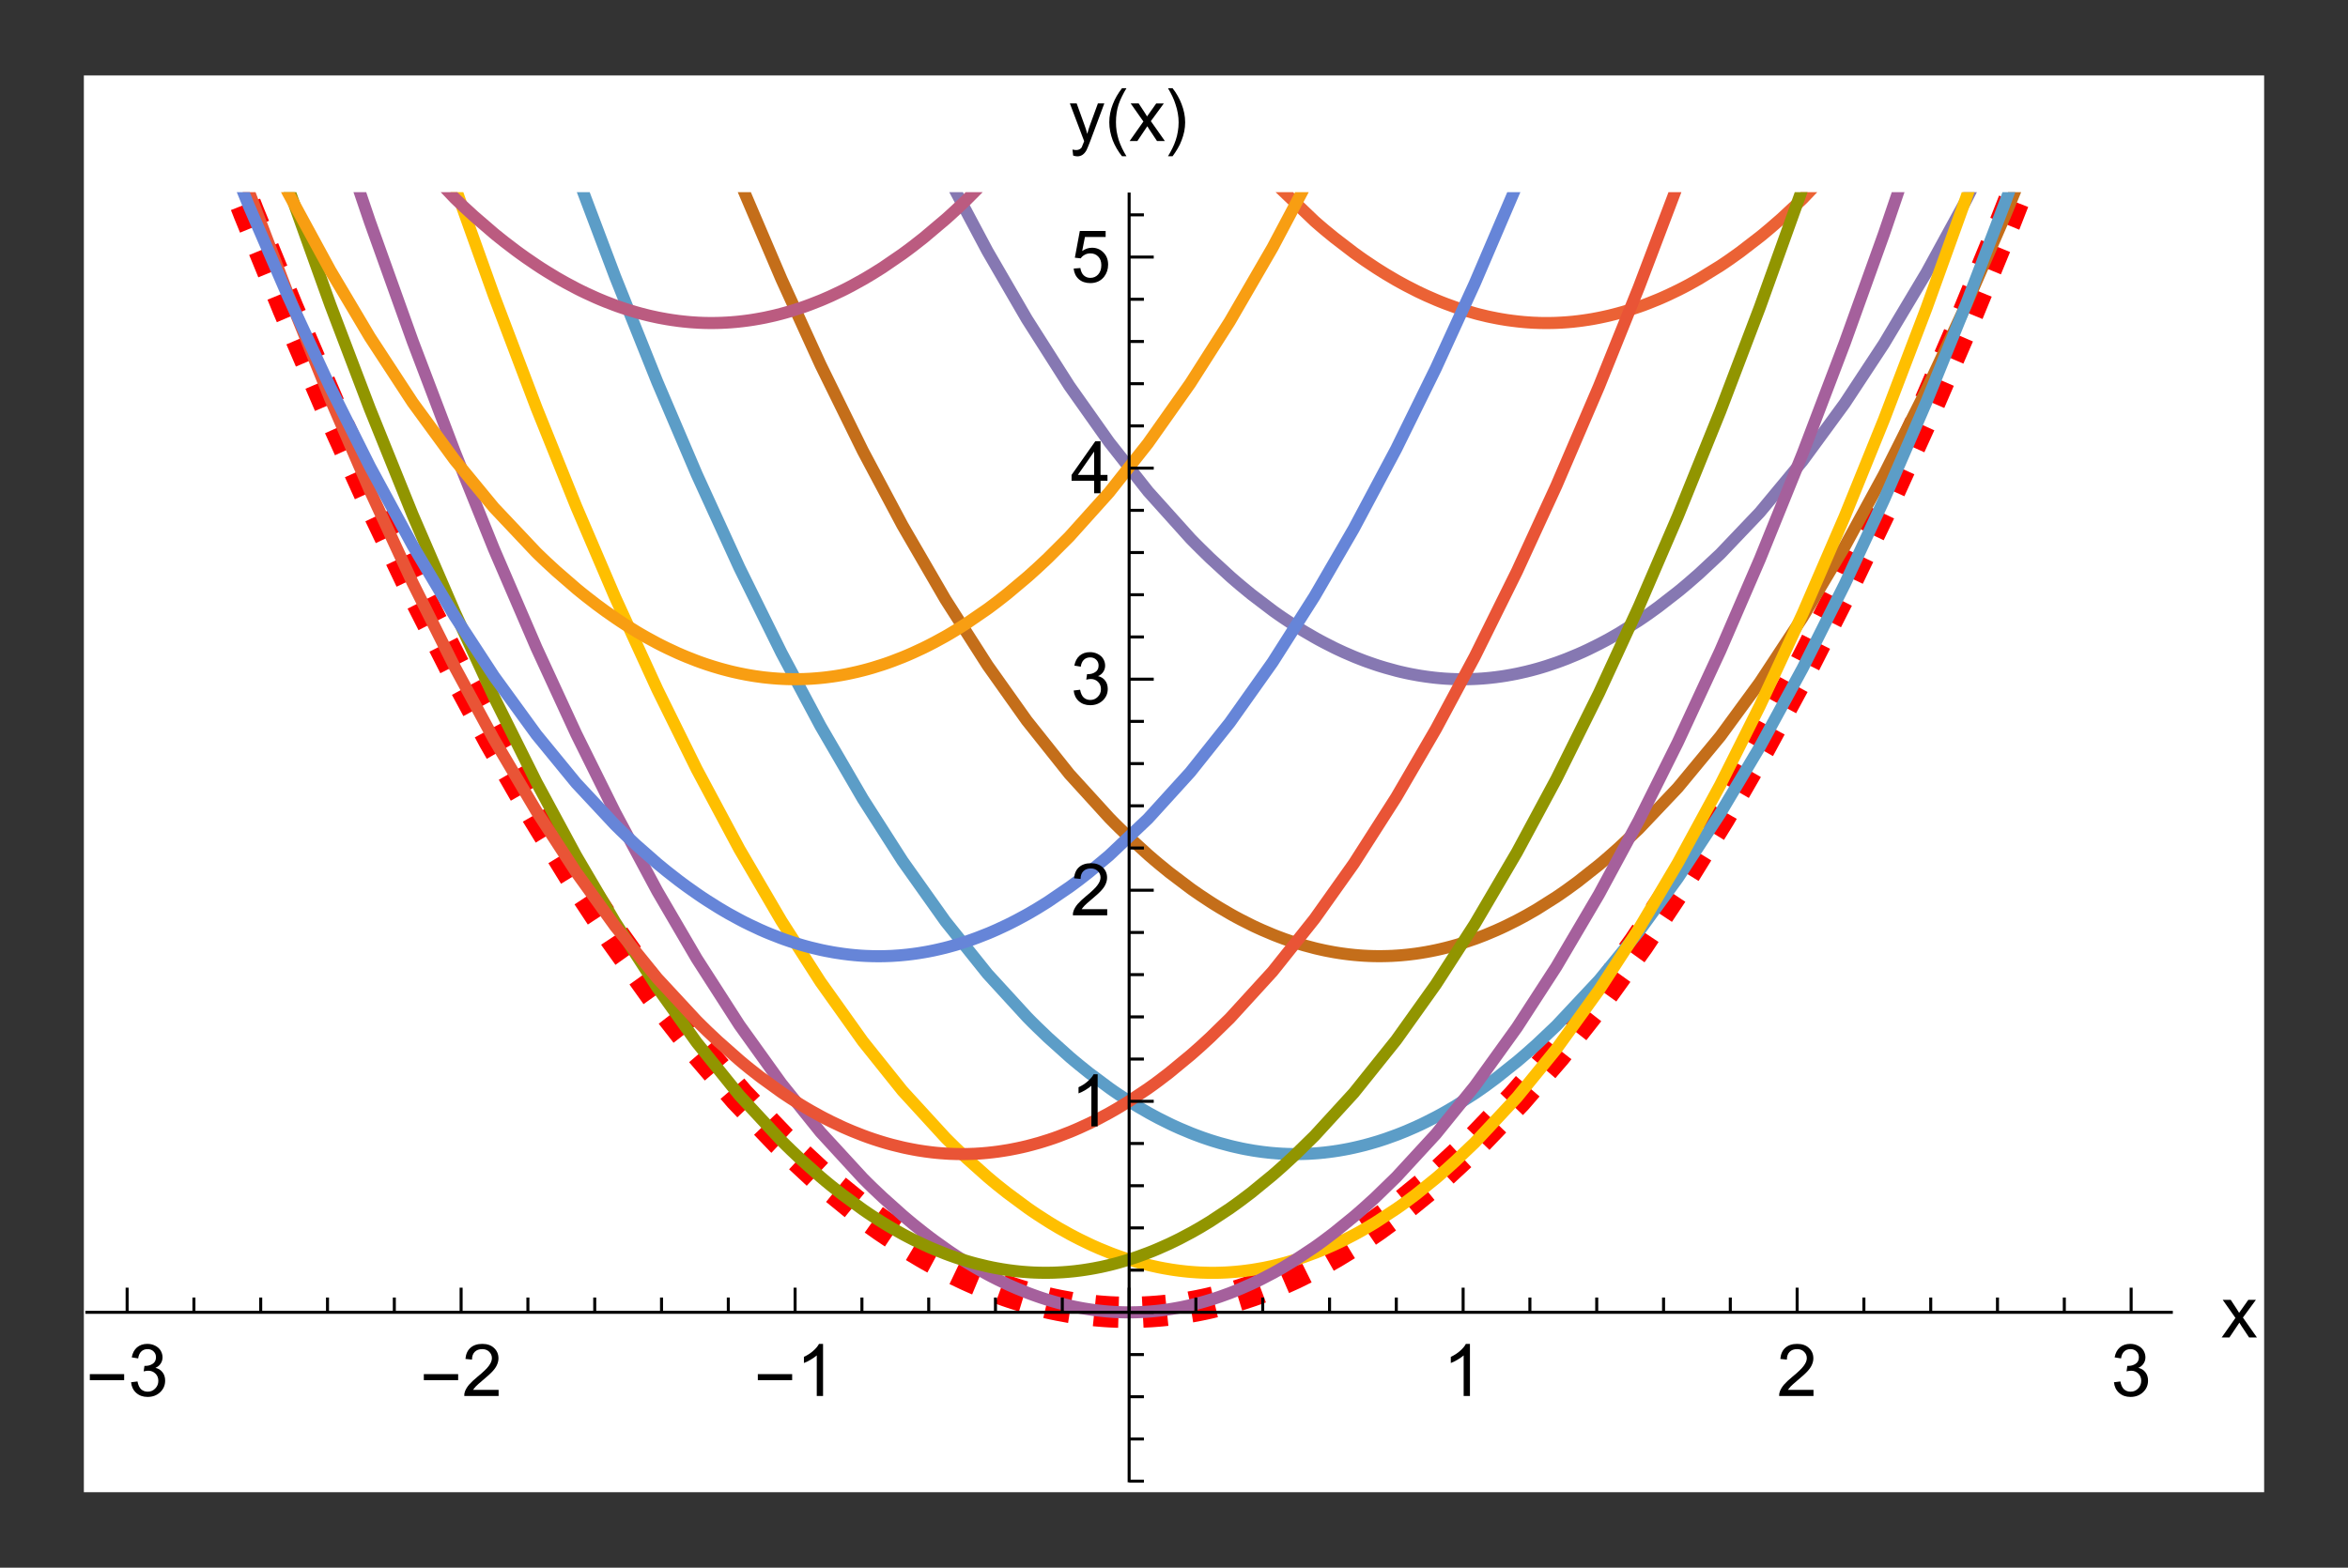 <?xml version="1.0" encoding="UTF-8"?>
<svg width="280" height="187" viewBox="0 0 280 187" xmlns="http://www.w3.org/2000/svg" xmlns:xlink="http://www.w3.org/1999/xlink">
 <rect x="0" y="0" width="280" height="187" fill="#333333" stroke="none"/>
 <defs>
  <g id="glyph-0-0">
   <path d="m4.578-1.891h-4.094v-0.719h4.094z"/>
  </g>
  <g id="glyph-0-1">
   <path d="m2.562 1.812h-0.531c-0.23-0.281-0.438-0.586-0.625-0.906-0.188-0.324-0.352-0.656-0.484-1-0.125-0.344-0.227-0.691-0.297-1.047-0.074-0.363-0.109-0.727-0.109-1.094 0-0.375 0.035-0.738 0.109-1.094 0.07-0.363 0.176-0.719 0.312-1.062 0.133-0.344 0.289-0.672 0.469-0.984 0.188-0.32 0.395-0.629 0.625-0.922h0.531c-0.199 0.324-0.375 0.648-0.531 0.969-0.156 0.312-0.293 0.637-0.406 0.969-0.105 0.324-0.184 0.664-0.234 1.016-0.055 0.344-0.078 0.711-0.078 1.094 0 0.367 0.023 0.727 0.078 1.078 0.062 0.355 0.145 0.703 0.25 1.047 0.113 0.344 0.25 0.676 0.406 1 0.156 0.32 0.328 0.633 0.516 0.938z"/>
  </g>
  <g id="glyph-0-2">
   <path d="m2.359-2.234c0 0.367-0.039 0.73-0.109 1.094-0.074 0.355-0.18 0.703-0.312 1.047-0.125 0.344-0.281 0.672-0.469 0.984-0.188 0.32-0.391 0.629-0.609 0.922h-0.547c0.195-0.324 0.375-0.648 0.531-0.969 0.156-0.312 0.285-0.633 0.391-0.953 0.113-0.332 0.195-0.672 0.25-1.016 0.062-0.352 0.094-0.723 0.094-1.109 0-0.352-0.031-0.707-0.094-1.062-0.062-0.363-0.152-0.711-0.266-1.047-0.105-0.344-0.234-0.676-0.391-1-0.156-0.332-0.328-0.648-0.516-0.953h0.547c0.227 0.281 0.43 0.586 0.609 0.906 0.188 0.324 0.344 0.656 0.469 1 0.133 0.344 0.238 0.699 0.312 1.062 0.07 0.355 0.109 0.719 0.109 1.094z"/>
  </g>
  <g id="glyph-1-0">
   <path d="m0.359-1.641 0.766-0.094c0.082 0.43 0.227 0.742 0.438 0.938 0.219 0.188 0.477 0.281 0.781 0.281 0.352 0 0.648-0.125 0.891-0.375 0.25-0.25 0.375-0.555 0.375-0.922 0-0.352-0.117-0.641-0.344-0.859-0.23-0.227-0.516-0.344-0.859-0.344-0.148 0-0.328 0.027-0.547 0.078l0.094-0.656h0.125c0.32 0 0.609-0.082 0.859-0.25 0.258-0.164 0.391-0.426 0.391-0.781 0-0.281-0.094-0.508-0.281-0.688-0.188-0.188-0.43-0.281-0.719-0.281-0.305 0-0.555 0.094-0.75 0.281-0.199 0.188-0.324 0.465-0.375 0.828l-0.766-0.125c0.094-0.508 0.301-0.906 0.625-1.188 0.332-0.281 0.742-0.422 1.234-0.422 0.344 0 0.656 0.074 0.938 0.219 0.289 0.148 0.508 0.344 0.656 0.594 0.145 0.25 0.219 0.516 0.219 0.797 0 0.273-0.074 0.516-0.219 0.734-0.137 0.219-0.344 0.391-0.625 0.516 0.363 0.086 0.645 0.262 0.844 0.531 0.207 0.262 0.312 0.594 0.312 1 0 0.543-0.199 1-0.594 1.375-0.398 0.375-0.898 0.562-1.5 0.562-0.543 0-0.996-0.16-1.359-0.484-0.355-0.32-0.559-0.742-0.609-1.266z"/>
  </g>
  <g id="glyph-1-1">
   <path d="m4.359-0.734v0.734h-4.094c-0.012-0.188 0.016-0.363 0.078-0.531 0.102-0.281 0.27-0.555 0.5-0.828 0.238-0.27 0.57-0.582 1-0.938 0.676-0.551 1.129-0.988 1.359-1.312 0.238-0.32 0.359-0.625 0.359-0.906 0-0.301-0.109-0.555-0.328-0.766-0.211-0.207-0.484-0.312-0.828-0.312-0.375 0-0.672 0.109-0.891 0.328s-0.328 0.527-0.328 0.922l-0.781-0.078c0.051-0.582 0.25-1.023 0.594-1.328 0.352-0.312 0.828-0.469 1.422-0.469s1.062 0.168 1.406 0.5c0.344 0.324 0.516 0.73 0.516 1.219 0 0.25-0.055 0.496-0.156 0.734-0.094 0.242-0.262 0.496-0.5 0.766-0.23 0.262-0.621 0.621-1.172 1.078-0.461 0.387-0.75 0.648-0.875 0.781-0.125 0.137-0.234 0.273-0.328 0.406z"/>
  </g>
  <g id="glyph-1-2">
   <path d="m3.219 0h-0.75v-4.844c-0.188 0.168-0.434 0.34-0.734 0.516-0.293 0.18-0.559 0.309-0.797 0.391v-0.734c0.426-0.195 0.797-0.438 1.109-0.719 0.32-0.281 0.551-0.555 0.688-0.828h0.484z"/>
  </g>
  <g id="glyph-1-3">
   <path d="m0.062 0 1.641-2.328-1.516-2.156h0.953l0.688 1.047c0.125 0.199 0.227 0.367 0.312 0.5 0.125-0.188 0.238-0.348 0.344-0.484l0.75-1.062h0.906l-1.547 2.109 1.672 2.375h-0.938l-0.922-1.391-0.234-0.375-1.188 1.766z"/>
  </g>
  <g id="glyph-1-4">
   <path d="m2.797 0v-1.484h-2.688v-0.703l2.828-4.016h0.625v4.016h0.828v0.703h-0.828v1.484zm0-2.188v-2.781l-1.938 2.781z"/>
  </g>
  <g id="glyph-1-5">
   <path d="m0.359-1.625 0.797-0.062c0.062 0.387 0.195 0.68 0.406 0.875 0.219 0.199 0.477 0.297 0.781 0.297 0.375 0 0.688-0.133 0.938-0.406 0.25-0.281 0.375-0.648 0.375-1.109 0-0.438-0.125-0.781-0.375-1.031-0.242-0.25-0.555-0.375-0.938-0.375-0.25 0-0.477 0.059-0.672 0.172-0.199 0.105-0.355 0.246-0.469 0.422l-0.703-0.078 0.594-3.188h3.078v0.719h-2.469l-0.328 1.672c0.363-0.258 0.754-0.391 1.172-0.391 0.539 0 0.992 0.188 1.359 0.562 0.375 0.375 0.562 0.859 0.562 1.453 0 0.555-0.164 1.039-0.484 1.453-0.406 0.5-0.953 0.75-1.641 0.75-0.562 0-1.023-0.156-1.375-0.469-0.355-0.32-0.559-0.742-0.609-1.266z"/>
  </g>
  <g id="glyph-1-6">
   <path d="m0.531 1.734-0.078-0.719c0.164 0.039 0.312 0.062 0.438 0.062 0.164 0 0.301-0.031 0.406-0.094 0.102-0.055 0.188-0.125 0.25-0.219 0.039-0.086 0.117-0.277 0.234-0.578 0.008-0.043 0.031-0.102 0.062-0.172l-1.703-4.5h0.812l0.938 2.594c0.125 0.336 0.234 0.684 0.328 1.047 0.082-0.352 0.188-0.695 0.312-1.031l0.953-2.609h0.766l-1.703 4.562c-0.188 0.488-0.328 0.828-0.422 1.016-0.137 0.25-0.293 0.43-0.469 0.547-0.18 0.125-0.387 0.188-0.625 0.188-0.148 0-0.312-0.031-0.5-0.094z"/>
  </g>
  <clipPath id="clip-0">
   <path d="m0 0h260v169h-260z"/>
  </clipPath>
  <clipPath id="clip-1">
   <path d="m3 13.922h243v136.08h-243z"/>
  </clipPath>
  <clipPath id="clip-2">
   <path d="m67 13.922h179v17.078h-179z"/>
  </clipPath>
  <clipPath id="clip-3">
   <path d="m48 13.922h198v59.078h-198z"/>
  </clipPath>
  <clipPath id="clip-4">
   <path d="m28 13.922h218v92.078h-218z"/>
  </clipPath>
  <clipPath id="clip-5">
   <path d="m14 13.922h232v116.08h-232z"/>
  </clipPath>
  <clipPath id="clip-6">
   <path d="m4 13.922h242v130.08h-242z"/>
  </clipPath>
  <clipPath id="clip-7">
   <path d="m4 13.922h242v135.08h-242z"/>
  </clipPath>
  <clipPath id="clip-8">
   <path d="m4 13.922h242v130.08h-242z"/>
  </clipPath>
  <clipPath id="clip-9">
   <path d="m4 13.922h232v116.08h-232z"/>
  </clipPath>
  <clipPath id="clip-10">
   <path d="m4 13.922h217v92.078h-217z"/>
  </clipPath>
  <clipPath id="clip-11">
   <path d="m4 13.922h197v59.078h-197z"/>
  </clipPath>
  <clipPath id="clip-12">
   <path d="m4 13.922h178v17.078h-178z"/>
  </clipPath>
  <clipPath id="clip-13">
   <path d="m254 146h5.199v5h-5.199z"/>
  </clipPath>
  <clipPath id="clip-14">
   <rect width="260" height="169"/>
  </clipPath>
  <g id="source-5" clip-path="url(#clip-14)">
   <g clip-path="url(#clip-0)">
    <rect x="-71.6" y="-50.14" width="403.2" height="269.28" fill="#fff"/>
   </g>
   <g clip-path="url(#clip-1)">
    <path d="m5.16-22.391 0.07 0.207 0.074 0.207 0.148 0.418 0.293 0.832 0.586 1.652 1.172 3.289 2.344 6.473 5.086 13.59 4.75 12.133 4.656 11.375 5.047 11.754 4.715 10.422 5.106 10.699 5.016 9.898 4.676 8.691 5.074 8.84 4.734 7.699 4.641 7.031 5.035 7.047 4.699 6.027 5.094 5.945 5.004 5.234 4.66 4.344 5.059 4.129 0.148 0.109 0.148 0.113 0.293 0.219 0.59 0.434 1.184 0.84 2.359 1.586 0.078 0.051 0.082 0.055 0.16 0.102 0.32 0.199 0.637 0.398 1.281 0.766 0.078 0.047 0.082 0.043 0.16 0.094 0.316 0.184 0.641 0.355 1.281 0.688 0.078 0.043 0.078 0.039 0.156 0.082 0.312 0.16 0.629 0.312 1.254 0.598 0.082 0.035 0.078 0.039 0.469 0.211 0.629 0.277 1.254 0.523 0.074 0.027 0.074 0.031 0.145 0.059 0.293 0.113 0.586 0.223 1.172 0.422 0.074 0.027 0.074 0.023 0.145 0.051 0.293 0.098 0.586 0.191 1.172 0.355 0.078 0.023 0.082 0.023 0.156 0.043 0.316 0.09 0.637 0.172 0.078 0.02 0.082 0.02 0.156 0.043 0.32 0.078 0.633 0.148 0.078 0.02 0.082 0.02 0.156 0.035 0.32 0.07 0.633 0.129 1.27 0.234 0.074 0.016 0.52 0.082 0.594 0.086 0.148 0.023 0.445 0.059 0.594 0.07 0.074 0.008 0.07 0.008 0.594 0.062 0.148 0.012 0.297 0.027 0.074 0.008 0.074 0.004 0.445 0.035 0.074 0.004 0.074 0.008 0.148 0.008 0.297 0.02 0.07 0.004 0.074 0.004 0.145 0.008 0.074 0.004h0.07l0.145 0.008 0.148 0.008 0.145 0.004 0.07 0.004h0.074l0.145 0.004 0.074 0.004h0.07l0.074 0.004h0.074l0.07 0.004h0.145l0.074 0.004h0.219l0.07 0.004h0.656l0.07-0.004h0.293l0.07-0.004h0.074l0.074-0.004h0.07l0.145-0.004h0.074l0.074-0.004 0.145-0.004 0.07-0.004h0.074l0.145-0.008 0.074-0.004h0.07l0.148-0.008 0.289-0.016 0.156-0.008 0.16-0.008 0.316-0.023 0.078-0.004 0.078-0.008 0.156-0.012 0.316-0.023 0.156-0.016 0.16-0.012 0.312-0.031 0.633-0.066 0.078-0.008 0.078-0.012 0.156-0.02 0.316-0.039 0.633-0.086 0.312-0.047 0.316-0.047 0.629-0.105 0.074-0.012 0.074-0.016 0.148-0.027 0.293-0.051 0.59-0.117 0.074-0.016 0.07-0.016 0.148-0.027 0.293-0.062 0.59-0.133 0.074-0.016 0.074-0.02 0.145-0.035 0.297-0.07 0.586-0.148 1.18-0.32 0.078-0.02 0.078-0.023 0.16-0.047 0.32-0.098 0.637-0.195 1.277-0.422 0.078-0.027 0.082-0.031 0.156-0.055 0.32-0.113 0.637-0.238 1.277-0.5 0.156-0.062 0.156-0.066 0.312-0.129 0.625-0.27 1.254-0.566 2.504-1.246 0.074-0.039 0.07-0.039 0.148-0.078 0.293-0.156 0.582-0.32 1.168-0.664 2.336-1.426 0.078-0.051 0.082-0.051 0.156-0.102 0.316-0.203 0.633-0.418 1.27-0.867 2.531-1.844 4.731-3.856 4.637-4.297 5.031-5.238 4.695-5.434 5.086-6.481 4.754-6.609 4.656-7 5.055-8.18 4.715-8.18 5.109-9.465 5.019-9.895 4.68-9.77 5.074-11.184 4.738-10.996 4.644-11.297 5.039-12.84 4.703-12.523 0.164-0.445 0.164-0.449 0.328-0.895 0.656-1.801 1.312-3.629 0.082-0.23 0.082-0.227 0.164-0.457 0.328-0.918 0.656-1.84 0.164-0.461 0.164-0.465 0.328-0.926 0.082-0.23 0.082-0.234 0.164-0.465 0.082-0.23 0.164-0.469 0.082-0.23" fill="none" stroke="#f00" stroke-dasharray="2.88 2.88" stroke-miterlimit="3.25" stroke-width="3.734"/>
   </g>
   <g clip-path="url(#clip-2)">
    <path d="m68.383-148.95 4.699 15.469 5.094 15.973 5.004 14.883 4.66 13.16 5.059 13.496 4.723 11.863 5.117 12.059 5.019 11.031 4.688 9.566 5.078 9.586 4.746 8.211 4.648 7.356 5.043 7.203 4.711 5.992 5.102 5.703 5.008 4.797 0.074 0.062 0.07 0.062 0.148 0.129 0.293 0.254 0.582 0.496 1.168 0.957 2.336 1.793 0.078 0.055 0.082 0.059 0.156 0.113 0.316 0.227 0.633 0.445 1.27 0.848 0.156 0.102 0.16 0.102 0.316 0.199 0.633 0.395 1.266 0.746 0.074 0.039 0.074 0.043 0.445 0.246 0.59 0.32 1.184 0.605 0.07 0.035 0.074 0.039 0.445 0.211 0.59 0.277 1.184 0.516 0.074 0.031 0.07 0.027 0.145 0.062 0.289 0.117 0.582 0.227 1.156 0.422 0.148 0.047 0.145 0.051 0.289 0.094 0.578 0.184 1.16 0.336 0.078 0.023 0.078 0.02 0.156 0.043 0.316 0.078 0.629 0.152 0.156 0.039 0.156 0.035 0.316 0.066 0.629 0.125 0.156 0.031 0.156 0.027 0.316 0.059 0.156 0.023 0.156 0.027 0.316 0.051 0.156 0.023 0.156 0.02 0.316 0.043 0.629 0.078 0.074 0.008 0.07 0.008 0.148 0.016 0.293 0.027 0.148 0.016 0.145 0.012 0.293 0.023 0.074 0.004 0.074 0.008 0.145 0.008 0.074 0.004 0.074 0.008 0.145 0.008 0.297 0.016h0.07l0.223 0.012h0.07l0.148 0.008h0.074l0.074 0.004h0.07l0.074 0.004h0.148l0.07 0.004h0.809l0.074-0.004h0.145l0.074-0.004h0.148l0.07-0.004h0.074l0.074-0.004 0.148-0.004 0.156-0.008 0.16-0.008 0.078-0.004 0.082-0.004 0.156-0.008 0.082-0.004 0.078-0.008 0.16-0.008 0.316-0.023 0.082-0.008 0.078-0.004 0.16-0.016 0.316-0.027 0.078-0.008 0.082-0.008 0.156-0.02 0.32-0.035 0.078-0.008 0.082-0.012 0.156-0.02 0.32-0.043 0.156-0.023 0.48-0.07 0.078-0.012 0.078-0.016 0.16-0.023 0.316-0.055 0.637-0.121 0.594-0.125 0.594-0.133 0.074-0.02 0.074-0.016 0.148-0.039 0.297-0.074 0.668-0.176 0.074-0.023 0.148-0.039 0.297-0.086 0.594-0.18 1.191-0.395 0.07-0.023 0.074-0.027 0.145-0.051 0.293-0.105 0.582-0.223 1.164-0.469 0.07-0.031 0.074-0.031 0.145-0.062 0.293-0.129 0.582-0.262 1.164-0.559 0.078-0.039 0.082-0.039 0.156-0.082 0.316-0.16 0.633-0.332 1.262-0.707 2.527-1.559 0.074-0.051 0.07-0.047 0.148-0.098 0.297-0.199 0.59-0.406 1.176-0.84 2.359-1.816 0.078-0.062 0.082-0.066 0.16-0.129 0.32-0.266 0.637-0.535 1.277-1.109 2.555-2.375 5.019-5.266 4.68-5.629 5.074-6.894 4.738-7.172 4.644-7.723 5.039-9.156 4.703-9.266 0.164-0.336 0.164-0.34 0.328-0.676 0.656-1.363 1.312-2.766 0.082-0.176 0.082-0.172 0.492-1.055 0.656-1.418 0.082-0.18 0.082-0.176 0.164-0.359 0.328-0.715 0.082-0.18 0.082-0.184 0.246-0.539 0.082-0.184 0.164-0.359" fill="none" stroke="#eb6235" stroke-linecap="square" stroke-miterlimit="3.25" stroke-width="1.44"/>
   </g>
   <g clip-path="url(#clip-3)">
    <path d="m48.898-139.97 5.074 18.199 4.734 16.25 4.641 15.238 5.035 15.766 4.699 13.98 5.094 14.363 5.004 13.301 4.66 11.688 5.059 11.898 4.723 10.371 5.117 10.441 5.019 9.441 4.688 8.086 5.078 7.981 4.746 6.711 4.648 5.887 5.043 5.609 0.074 0.078 0.074 0.074 0.148 0.152 0.293 0.297 0.59 0.59 1.176 1.152 2.356 2.164 0.156 0.141 0.16 0.137 0.32 0.277 0.637 0.543 1.277 1.051 2.551 1.941 0.078 0.055 0.078 0.059 0.156 0.109 0.312 0.223 0.625 0.43 1.254 0.828 0.156 0.102 0.156 0.098 0.312 0.199 0.629 0.383 1.25 0.727 0.074 0.039 0.07 0.043 0.148 0.082 0.293 0.16 0.582 0.309 1.168 0.594 0.074 0.035 0.07 0.035 0.148 0.07 0.293 0.137 0.582 0.27 1.168 0.504 0.078 0.031 0.082 0.035 0.156 0.062 0.316 0.125 0.633 0.246 0.082 0.027 0.078 0.031 0.156 0.055 0.32 0.113 0.633 0.219 0.078 0.027 0.078 0.023 0.16 0.055 0.316 0.098 0.633 0.191 1.266 0.348 0.074 0.02 0.074 0.016 0.148 0.039 0.297 0.07 0.59 0.133 0.297 0.062 0.293 0.059 0.594 0.109 0.07 0.012 0.074 0.016 0.148 0.023 0.297 0.051 0.074 0.008 0.223 0.035 0.293 0.043 0.074 0.012 0.074 0.008 0.445 0.059 0.074 0.008 0.07 0.008 0.148 0.02 0.371 0.039 0.07 0.008 0.145 0.012 0.289 0.027 0.074 0.004 0.07 0.008 0.148 0.012 0.289 0.02 0.07 0.004 0.074 0.004 0.145 0.008 0.07 0.004 0.074 0.004 0.145 0.008 0.074 0.004 0.07 0.004 0.074 0.004h0.07l0.074 0.004 0.07 0.004 0.145 0.004h0.074l0.074 0.004h0.07l0.074 0.004h0.215l0.074 0.004h0.652l0.07-0.004h0.219l0.07-0.004h0.074l0.074-0.004h0.07l0.074-0.004h0.07l0.074-0.004 0.07-0.004h0.074l0.145-0.008 0.312-0.016 0.082-0.004 0.078-0.004 0.156-0.012 0.156-0.008 0.156-0.012 0.316-0.027 0.078-0.008 0.078-0.004 0.156-0.016 0.316-0.031 0.156-0.016 0.156-0.02 0.316-0.035 0.156-0.023 0.156-0.02 0.316-0.043 0.312-0.047 0.316-0.051 0.078-0.012 0.078-0.016 0.156-0.027 0.316-0.055 0.629-0.121 0.074-0.016 0.07-0.016 0.148-0.031 0.879-0.199 0.148-0.039 0.145-0.035 0.293-0.074 0.59-0.16 0.07-0.02 0.074-0.02 0.148-0.043 0.293-0.086 0.586-0.18 1.176-0.395 0.156-0.055 0.16-0.059 0.316-0.117 0.637-0.242 1.273-0.527 0.078-0.035 0.082-0.035 0.156-0.07 0.32-0.141 0.637-0.297 1.27-0.629 0.594-0.312 0.594-0.32 1.188-0.68 2.379-1.492 0.07-0.051 0.074-0.047 0.145-0.098 0.293-0.199 0.582-0.402 1.164-0.84 2.328-1.809 0.078-0.066 0.082-0.062 0.156-0.129 0.316-0.262 0.633-0.535 1.262-1.102 2.527-2.359 4.715-4.949 5.109-6.156 5.019-6.852 4.68-7.109 5.074-8.496 4.738-8.672 4.644-9.191 5.039-10.746 4.703-10.754 0.082-0.195 0.082-0.191 0.164-0.391 0.328-0.777 0.656-1.57 1.312-3.184 0.082-0.199 0.082-0.203 0.492-1.207 0.738-1.828 0.082-0.207 0.164-0.406 0.328-0.824 0.082-0.203 0.574-1.449" fill="none" stroke="#8678b2" stroke-linecap="square" stroke-miterlimit="3.25" stroke-width="1.44"/>
   </g>
   <g clip-path="url(#clip-4)">
    <path d="m29.387-143.43 4.715 18.363 5.106 19.109 5.016 17.953 4.676 16.023 5.074 16.594 4.734 14.754 4.641 13.773 5.035 14.172 4.699 12.496 5.094 12.754 5.004 11.723 4.66 10.215 5.059 10.297 4.723 8.879 5.117 8.824 5.019 7.856 4.688 6.606 5.078 6.375 4.746 5.211 0.07 0.074 0.074 0.074 0.145 0.148 0.289 0.293 0.582 0.578 1.164 1.129 2.324 2.121 0.078 0.07 0.078 0.066 0.16 0.137 0.316 0.273 0.629 0.531 1.262 1.031 2.519 1.906 0.074 0.051 0.074 0.055 0.148 0.105 0.293 0.203 0.59 0.406 1.176 0.777 0.148 0.094 0.145 0.094 0.297 0.184 0.586 0.359 1.18 0.691 0.078 0.043 0.078 0.047 0.16 0.09 0.32 0.176 0.637 0.34 1.277 0.645 0.078 0.039 0.082 0.039 0.156 0.078 0.32 0.148 0.637 0.289 1.277 0.543 0.312 0.125 0.312 0.121 0.625 0.234 0.078 0.031 0.078 0.027 0.16 0.055 0.312 0.109 0.625 0.211 0.078 0.023 0.078 0.027 0.156 0.051 0.312 0.094 0.629 0.188 1.25 0.332 0.074 0.016 0.07 0.02 0.148 0.035 0.293 0.066 0.582 0.129 0.074 0.016 0.07 0.012 0.148 0.031 0.293 0.055 0.582 0.109 0.074 0.012 0.07 0.012 0.148 0.023 0.293 0.047 0.07 0.012 0.074 0.008 0.145 0.023 0.293 0.039 0.074 0.012 0.074 0.008 0.145 0.02 0.293 0.035 0.07 0.008 0.074 0.008 0.145 0.016 0.293 0.031 0.078 0.008 0.082 0.008 0.156 0.012 0.078 0.008 0.082 0.008 0.156 0.012 0.082 0.008 0.078 0.004 0.156 0.012 0.316 0.02 0.082 0.004 0.234 0.012 0.082 0.004 0.078 0.004 0.16 0.008h0.078l0.156 0.008h0.082l0.078 0.004h0.078l0.078 0.004h0.16l0.078 0.004h0.715l0.078-0.004h0.156l0.082-0.004h0.078l0.078-0.004h0.078l0.082-0.004h0.078l0.078-0.004 0.082-0.004 0.156-0.008h0.078l0.082-0.004 0.156-0.008 0.078-0.008 0.082-0.004 0.156-0.008 0.074-0.004 0.074-0.008 0.148-0.008 0.297-0.023 0.07-0.008 0.074-0.004 0.148-0.016 0.297-0.027 0.297-0.031 0.293-0.035 0.594-0.074 0.07-0.012 0.074-0.012 0.148-0.02 0.297-0.047 0.59-0.098 0.074-0.012 0.074-0.016 0.445-0.082 0.59-0.121 0.074-0.016 0.07-0.016 0.145-0.031 0.289-0.066 0.582-0.141 0.07-0.016 0.074-0.02 0.145-0.039 0.289-0.074 0.578-0.164 0.148-0.039 0.145-0.043 0.867-0.27 1.16-0.398 0.156-0.055 0.156-0.059 0.316-0.121 0.629-0.242 1.258-0.531 0.312-0.141 0.316-0.141 0.629-0.297 1.258-0.629 0.074-0.039 0.07-0.039 0.148-0.078 0.293-0.156 0.586-0.32 1.176-0.676 2.348-1.484 0.156-0.109 0.16-0.105 0.316-0.219 0.637-0.445 1.273-0.93 2.543-2.008 0.594-0.5 0.594-0.512 1.188-1.055 2.379-2.242 4.656-4.918 5.055-6.113 4.715-6.438 5.109-7.769 5.019-8.438 4.68-8.59 5.074-10.102 4.738-10.168 4.644-10.66 5.039-12.336 4.703-12.242 0.082-0.219 0.082-0.223 0.164-0.438 0.328-0.887 0.656-1.777 1.312-3.594 0.164-0.453 0.164-0.457 0.328-0.91 0.656-1.832 0.656-1.844 0.082-0.234 0.082-0.23 0.164-0.465 0.082-0.23 0.164-0.469 0.082-0.23" fill="none" stroke="#c46e1a" stroke-linecap="square" stroke-miterlimit="3.25" stroke-width="1.44"/>
   </g>
   <g clip-path="url(#clip-5)">
    <path d="m14.934-138 4.75 19.18 4.656 18.105 5.047 18.863 4.715 16.875 5.106 17.492 5.016 16.371 4.676 14.547 5.074 14.992 4.734 13.258 4.641 12.305 5.035 12.578 4.699 11.012 5.094 11.145 5.004 10.141 4.66 8.742 5.059 8.699 4.723 7.387 5.117 7.207 5.019 6.269 4.688 5.121 0.078 0.082 0.082 0.082 0.156 0.16 0.316 0.32 0.637 0.625 1.27 1.219 2.539 2.281 0.074 0.066 0.52 0.438 0.594 0.492 1.188 0.953 2.371 1.766 0.07 0.051 0.074 0.051 0.434 0.305 0.582 0.395 1.164 0.758 0.07 0.047 0.074 0.047 0.145 0.09 0.293 0.18 0.578 0.352 1.164 0.672 0.078 0.047 0.078 0.043 0.16 0.086 0.316 0.172 0.629 0.336 1.262 0.629 0.078 0.039 0.078 0.035 0.156 0.078 0.316 0.145 0.633 0.285 1.258 0.527 0.074 0.031 0.074 0.027 0.148 0.059 0.293 0.113 0.59 0.219 0.074 0.027 0.07 0.027 0.148 0.051 0.293 0.102 0.59 0.199 0.148 0.047 0.145 0.047 0.297 0.09 0.586 0.176 1.18 0.316 0.156 0.039 0.16 0.039 0.32 0.074 0.637 0.141 0.082 0.02 0.078 0.016 0.16 0.031 0.316 0.062 0.641 0.113 0.078 0.016 0.082 0.012 0.156 0.027 0.32 0.047 0.078 0.012 0.082 0.012 0.16 0.023 0.316 0.043 0.082 0.012 0.078 0.008 0.16 0.02 0.32 0.035 0.078 0.012 0.078 0.008 0.48 0.047 0.078 0.004 0.078 0.008 0.156 0.012 0.078 0.008 0.078 0.004 0.156 0.012 0.078 0.008 0.312 0.016 0.078 0.008 0.234 0.012h0.078l0.078 0.004 0.082 0.004 0.156 0.008 0.156 0.004h0.078l0.078 0.004h0.078l0.078 0.004h0.156l0.078 0.004h0.703l0.078-0.004h0.156l0.078-0.004h0.156l0.078-0.004 0.082-0.004h0.078l0.156-0.008h0.078l0.469-0.023 0.156-0.012 0.312-0.02 0.074-0.004 0.07-0.008 0.148-0.008 0.293-0.027 0.07-0.004 0.074-0.008 0.145-0.016 0.293-0.027 0.074-0.008 0.07-0.012 0.148-0.016 0.293-0.035 0.582-0.078 0.074-0.012 0.07-0.012 0.148-0.02 0.293-0.047 0.582-0.102 0.074-0.012 0.074-0.016 0.145-0.027 0.293-0.055 0.582-0.125 0.078-0.016 0.082-0.02 0.156-0.035 0.316-0.074 0.633-0.156 0.082-0.02 0.078-0.023 0.156-0.043 0.32-0.086 0.633-0.184 0.156-0.047 0.16-0.047 0.316-0.102 0.633-0.207 1.266-0.457 0.148-0.055 0.445-0.176 0.59-0.238 1.184-0.516 0.07-0.035 0.074-0.035 0.148-0.066 0.297-0.137 0.59-0.289 1.184-0.602 0.074-0.039 0.07-0.039 0.434-0.234 0.582-0.324 1.156-0.676 2.32-1.484 0.078-0.055 0.078-0.051 0.156-0.109 0.316-0.219 0.629-0.441 1.258-0.93 2.516-2.004 0.074-0.059 0.07-0.062 0.148-0.125 0.293-0.25 0.586-0.508 1.176-1.047 2.348-2.223 5.086-5.426 4.754-5.809 4.656-6.391 5.055-7.711 4.715-7.926 5.109-9.387 5.019-10.023 4.68-10.07 5.074-11.703 4.738-11.664 4.644-12.129 5.039-13.93 4.703-13.73 0.082-0.242 0.246-0.738 0.328-0.988 0.656-1.984 1.312-4.012 0.082-0.254 0.082-0.25 0.492-1.523 0.656-2.039 0.082-0.254 0.082-0.258 0.164-0.512 0.328-1.027 0.164-0.516 0.164-0.52 0.246-0.773 0.082-0.262" fill="none" stroke="#5c9dc7" stroke-linecap="square" stroke-miterlimit="3.25" stroke-width="1.44"/>
   </g>
   <g clip-path="url(#clip-6)">
    <path d="m5.16-123.09 0.07 0.301 0.223 0.902 0.293 1.199 0.586 2.394 1.172 4.75 2.344 9.375 5.086 19.727 4.75 17.676 4.656 16.637 5.047 17.27 4.715 15.387 5.106 15.879 5.016 14.781 4.676 13.07 5.074 13.387 4.734 11.762 4.641 10.84 5.035 10.988 4.699 9.527 5.094 9.535 5.004 8.559 4.66 7.266 5.059 7.102 4.723 5.898 5.117 5.59 0.625 0.625 0.629 0.617 1.254 1.195 2.512 2.242 0.074 0.062 0.074 0.059 0.145 0.125 0.293 0.246 0.586 0.484 1.172 0.93 2.344 1.734 0.078 0.059 0.082 0.055 0.156 0.109 0.316 0.219 0.637 0.43 1.27 0.816 0.078 0.047 0.082 0.051 0.156 0.098 0.32 0.191 0.633 0.379 1.27 0.711 0.074 0.043 0.52 0.273 0.594 0.305 1.188 0.578 0.074 0.031 0.07 0.035 0.148 0.07 0.297 0.133 0.594 0.262 1.188 0.484 0.07 0.027 0.074 0.031 0.434 0.164 0.582 0.211 0.074 0.027 0.07 0.023 0.148 0.051 0.289 0.102 0.582 0.188 0.07 0.023 0.074 0.023 0.145 0.047 0.293 0.086 0.578 0.168 1.164 0.305 0.156 0.039 0.16 0.039 0.316 0.07 0.629 0.137 0.156 0.031 0.16 0.031 0.312 0.059 0.633 0.109 0.078 0.012 0.078 0.016 0.156 0.023 0.316 0.047 0.078 0.012 0.082 0.012 0.156 0.02 0.316 0.043 0.156 0.016 0.156 0.02 0.316 0.035 0.156 0.016 0.16 0.016 0.312 0.027 0.074 0.008 0.074 0.004 0.148 0.012 0.074 0.004 0.07 0.008 0.148 0.008 0.074 0.008 0.074 0.004 0.145 0.008 0.371 0.02h0.07l0.223 0.012h0.074l0.145 0.004 0.074 0.004h0.074l0.074 0.004h0.148l0.07 0.004h0.883l0.074-0.004h0.148l0.074-0.004h0.074l0.07-0.004h0.074l0.148-0.008h0.074l0.074-0.004 0.07-0.004 0.148-0.004 0.148-0.008 0.145-0.008 0.297-0.02 0.078-0.004 0.078-0.008 0.48-0.035 0.078-0.008 0.082-0.008 0.16-0.016 0.316-0.031 0.082-0.008 0.078-0.008 0.16-0.02 0.316-0.039 0.641-0.086 0.078-0.012 0.082-0.012 0.156-0.027 0.32-0.051 0.637-0.113 0.082-0.012 0.078-0.016 0.16-0.031 0.32-0.066 0.637-0.137 0.078-0.02 0.078-0.016 0.156-0.039 0.312-0.074 0.625-0.164 0.156-0.039 0.16-0.043 0.312-0.09 0.781-0.234 0.156-0.051 0.312-0.098 0.629-0.211 1.25-0.461 0.074-0.027 0.07-0.027 0.148-0.059 0.293-0.117 0.582-0.242 1.168-0.516 0.074-0.035 0.07-0.035 0.148-0.066 0.293-0.137 0.582-0.285 1.168-0.605 0.078-0.043 0.082-0.043 0.156-0.086 0.316-0.172 0.633-0.359 1.27-0.754 2.531-1.66 0.148-0.102 0.148-0.105 0.297-0.207 0.59-0.43 1.184-0.891 2.363-1.91 0.074-0.062 0.07-0.059 0.434-0.375 0.582-0.504 1.156-1.047 2.32-2.215 5.031-5.394 4.695-5.762 5.086-7.035 4.754-7.309 4.656-7.863 5.055-9.305 4.715-9.418 5.109-11.004 5.019-11.605 4.68-11.551 5.074-13.309 4.738-13.16 4.644-13.598 5.039-15.523 4.703-15.215 0.082-0.27 0.082-0.273 0.164-0.543 0.328-1.09 0.656-2.191 1.312-4.426 0.082-0.281 0.082-0.277 0.492-1.676 0.656-2.246 0.082-0.285 0.246-0.844 0.328-1.133 0.082-0.285 0.082-0.281 0.246-0.855 0.082-0.281 0.164-0.57" fill="none" stroke="#ffbf00" stroke-linecap="square" stroke-miterlimit="3.25" stroke-width="1.44"/>
   </g>
   <g clip-path="url(#clip-7)">
    <path d="m5.16-79.035 0.07 0.277 0.223 0.832 0.293 1.105 0.586 2.207 1.172 4.383 2.344 8.633 5.086 18.121 4.75 16.176 4.656 15.164 5.047 15.672 4.715 13.898 5.106 14.262 5.016 13.199 4.676 11.594 5.074 11.785 4.734 10.266 4.641 9.371 5.035 9.395 4.699 8.043 5.094 7.926 5.004 6.977 4.66 5.793 5.059 5.504 0.59 0.59 0.59 0.578 1.184 1.121 2.359 2.113 0.078 0.07 0.082 0.066 0.16 0.137 0.32 0.27 0.637 0.531 1.281 1.02 0.078 0.059 0.082 0.062 0.16 0.125 0.316 0.242 0.641 0.477 1.281 0.914 0.312 0.219 0.312 0.215 0.629 0.418 1.254 0.797 0.082 0.047 0.078 0.051 0.469 0.281 0.629 0.367 1.254 0.699 0.148 0.078 0.145 0.078 0.293 0.152 0.586 0.297 1.172 0.562 0.148 0.07 0.145 0.066 0.293 0.129 0.586 0.254 1.172 0.477 0.078 0.031 0.082 0.031 0.156 0.059 0.316 0.117 0.637 0.227 0.078 0.027 0.082 0.027 0.156 0.055 0.32 0.105 0.633 0.203 0.078 0.023 0.082 0.023 0.156 0.047 0.32 0.094 0.633 0.176 1.27 0.312 0.148 0.031 0.148 0.035 0.297 0.062 0.594 0.117 0.074 0.012 0.074 0.016 0.148 0.027 0.297 0.051 0.668 0.105 0.07 0.012 0.148 0.02 0.297 0.043 0.074 0.008 0.074 0.012 0.148 0.016 0.297 0.035 0.668 0.07 0.074 0.004 0.148 0.016 0.297 0.023 0.07 0.004 0.074 0.008 0.145 0.008 0.074 0.004 0.07 0.008 0.145 0.008 0.148 0.008 0.145 0.008 0.07 0.004h0.074l0.145 0.008 0.074 0.004h0.07l0.074 0.004h0.074l0.07 0.004h0.074l0.07 0.004h0.074l0.074 0.004h0.215l0.074 0.004h0.508l0.074-0.004h0.219l0.07-0.004h0.145l0.074-0.004h0.074l0.07-0.004 0.145-0.004 0.074-0.004h0.074l0.145-0.008 0.07-0.004 0.074-0.004 0.145-0.008 0.074-0.004 0.07-0.004 0.148-0.008 0.289-0.02 0.078-0.008 0.078-0.004 0.16-0.012 0.316-0.027 0.312-0.031 0.316-0.035 0.156-0.016 0.16-0.02 0.312-0.043 0.633-0.086 0.078-0.016 0.234-0.035 0.316-0.055 0.633-0.113 0.312-0.062 0.316-0.066 0.629-0.141 0.148-0.031 0.148-0.035 0.293-0.074 0.59-0.152 0.074-0.02 0.07-0.02 0.148-0.043 0.293-0.082 0.59-0.176 0.148-0.047 0.145-0.043 0.297-0.098 0.586-0.195 1.18-0.426 0.156-0.062 0.48-0.188 0.637-0.266 1.277-0.562 0.078-0.035 0.082-0.039 0.156-0.074 0.32-0.152 0.637-0.316 1.277-0.668 0.078-0.039 0.078-0.043 0.156-0.09 0.312-0.172 0.625-0.359 1.254-0.758 2.504-1.656 0.074-0.055 0.07-0.051 0.148-0.102 0.293-0.211 0.582-0.426 1.168-0.887 2.336-1.898 0.078-0.07 0.082-0.066 0.156-0.137 0.316-0.273 0.633-0.559 1.27-1.152 2.531-2.461 4.731-5.141 4.637-5.727 5.031-6.988 4.695-7.242 5.086-8.641 4.754-8.812 4.656-9.336 5.055-10.902 4.715-10.91 5.109-12.617 5.019-13.191 4.68-13.027 5.074-14.914 4.738-14.66 4.644-15.062 5.039-17.117 4.703-16.699 0.164-0.594 0.492-1.793 0.656-2.398 1.312-4.84 0.328-1.219 0.328-1.223 0.656-2.453 0.738-2.777 0.082-0.312 0.164-0.617 0.082-0.312 0.082-0.309 0.082-0.312 0.082-0.309" fill="none" stroke="#a5609c" stroke-linecap="square" stroke-miterlimit="3.25" stroke-width="1.44"/>
   </g>
   <g clip-path="url(#clip-8)">
    <path d="m5.16-47.566 0.07 0.254 0.223 0.762 0.293 1.016 0.586 2.023 1.172 4.012 2.344 7.891 5.086 16.512 4.75 14.676 4.656 13.695 5.047 14.074 4.715 12.406 5.106 12.652 5.016 11.613 4.676 10.113 5.074 10.184 4.734 8.77 4.641 7.902 5.035 7.805 4.699 6.559 5.094 6.312 5.004 5.398 0.07 0.074 0.074 0.07 0.145 0.145 0.293 0.289 0.582 0.566 1.164 1.102 2.332 2.074 0.082 0.066 0.234 0.199 0.316 0.266 0.633 0.52 1.266 1.004 2.527 1.848 0.297 0.203 0.293 0.203 0.59 0.391 1.184 0.75 0.074 0.043 0.07 0.047 0.445 0.27 0.59 0.344 1.18 0.664 0.078 0.043 0.082 0.043 0.16 0.086 0.32 0.168 0.637 0.328 1.281 0.613 0.078 0.035 0.082 0.039 0.16 0.07 0.316 0.145 0.641 0.273 1.281 0.512 0.078 0.031 0.078 0.027 0.156 0.059 0.312 0.113 0.629 0.223 0.078 0.023 0.078 0.027 0.156 0.051 0.316 0.102 0.625 0.195 0.082 0.023 0.234 0.07 0.312 0.09 0.629 0.168 1.254 0.301 0.148 0.031 0.145 0.031 0.293 0.062 0.586 0.113 0.148 0.023 0.145 0.027 0.293 0.051 0.586 0.09 0.074 0.012 0.074 0.008 0.145 0.023 0.293 0.035 0.074 0.012 0.074 0.008 0.145 0.02 0.293 0.031 0.074 0.008 0.07 0.008 0.148 0.016 0.293 0.027 0.074 0.008 0.07 0.004 0.148 0.012 0.293 0.023 0.078 0.004 0.082 0.008 0.156 0.008 0.078 0.008 0.082 0.004 0.156 0.008 0.082 0.004 0.156 0.008 0.082 0.004h0.078l0.078 0.004 0.16 0.008h0.078l0.082 0.004h0.078l0.078 0.004h0.16l0.078 0.004h0.875l0.078-0.004h0.16l0.078-0.004h0.078l0.082-0.004 0.078-0.004h0.078l0.082-0.004 0.156-0.008 0.082-0.004 0.156-0.004 0.082-0.008 0.078-0.004 0.16-0.008 0.156-0.008 0.16-0.012 0.078-0.008 0.078-0.004 0.16-0.012 0.316-0.027 0.148-0.016 0.148-0.012 0.445-0.047 0.148-0.02 0.297-0.035 0.074-0.012 0.074-0.008 0.148-0.02 0.297-0.043 0.668-0.105 0.07-0.012 0.148-0.027 0.297-0.051 0.594-0.117 0.074-0.012 0.223-0.047 0.297-0.066 0.594-0.137 0.07-0.016 0.074-0.02 0.145-0.035 0.289-0.074 0.582-0.156 1.164-0.344 0.07-0.023 0.074-0.023 0.145-0.047 0.293-0.094 0.578-0.199 1.164-0.43 0.156-0.062 0.16-0.062 0.316-0.125 0.629-0.266 1.262-0.562 0.078-0.039 0.078-0.035 0.156-0.078 0.316-0.152 0.633-0.312 1.258-0.668 0.148-0.078 0.148-0.082 0.293-0.168 0.59-0.336 1.176-0.711 2.356-1.555 0.078-0.059 0.078-0.055 0.48-0.34 0.637-0.465 1.277-0.965 2.551-2.09 0.078-0.07 0.078-0.066 0.469-0.41 0.625-0.555 1.254-1.152 2.504-2.449 4.672-5.106 5.066-6.32 4.731-6.637 4.637-7.191 5.031-8.578 4.695-8.727 5.086-10.25 4.754-10.312 4.656-10.805 5.055-12.504 4.715-12.398 5.109-14.23 5.019-14.781 4.68-14.504 5.074-16.52 4.738-16.156 4.644-16.531 5.039-18.707 4.703-18.188 0.164-0.648 0.164-0.645 0.328-1.301 0.656-2.606 1.312-5.258 0.082-0.328 0.082-0.332 0.164-0.66 0.328-1.324 0.656-2.664 0.082-0.332 0.082-0.336 0.164-0.668 0.328-1.34 0.082-0.336 0.082-0.332 0.164-0.672 0.082-0.34 0.246-1.008" fill="none" stroke="#919500" stroke-linecap="square" stroke-miterlimit="3.25" stroke-width="1.44"/>
   </g>
   <g clip-path="url(#clip-9)">
    <path d="m5.16-28.688 0.07 0.234 0.223 0.691 0.293 0.922 0.586 1.84 1.172 3.641 2.344 7.148 5.086 14.906 4.75 13.176 4.656 12.223 5.047 12.48 4.715 10.914 5.106 11.039 5.016 10.027 4.676 8.637 5.074 8.578 4.734 7.273 4.641 6.438 5.035 6.215 4.699 5.07 0.082 0.078 0.078 0.082 0.16 0.156 0.316 0.316 0.637 0.621 1.273 1.199 2.547 2.25 0.156 0.133 0.156 0.129 0.312 0.262 0.625 0.508 1.25 0.977 2.504 1.812 0.07 0.047 0.074 0.051 0.145 0.098 0.293 0.195 0.582 0.383 1.164 0.734 0.074 0.043 0.074 0.047 0.145 0.086 0.293 0.176 0.582 0.34 1.164 0.645 0.082 0.043 0.078 0.043 0.156 0.082 0.316 0.164 0.633 0.32 1.266 0.602 0.078 0.035 0.078 0.039 0.16 0.07 0.316 0.137 0.633 0.27 1.262 0.5 0.297 0.109 0.293 0.109 0.59 0.203 0.074 0.027 0.223 0.07 0.297 0.098 0.59 0.184 0.074 0.02 0.07 0.023 0.445 0.129 0.59 0.16 1.18 0.289 0.078 0.016 0.082 0.02 0.16 0.035 0.32 0.066 0.637 0.125 0.082 0.016 0.078 0.012 0.16 0.031 0.32 0.055 0.641 0.098 0.078 0.012 0.082 0.012 0.16 0.02 0.316 0.043 0.082 0.008 0.078 0.012 0.16 0.02 0.32 0.035 0.082 0.008 0.078 0.008 0.16 0.016 0.078 0.008 0.082 0.004 0.16 0.016 0.078 0.008 0.082 0.004 0.48 0.035 0.156 0.008 0.156 0.012 0.312 0.016h0.078l0.078 0.004 0.082 0.004 0.078 0.004h0.078l0.078 0.004h0.078l0.078 0.004h0.078l0.078 0.004h0.156l0.078 0.004h0.707l0.078-0.004h0.16l0.078-0.004h0.078l0.078-0.004h0.078l0.078-0.004 0.156-0.004 0.156-0.008 0.16-0.004 0.156-0.008 0.156-0.012 0.312-0.016 0.078-0.008 0.078-0.004 0.16-0.012 0.078-0.008 0.078-0.004 0.156-0.016 0.312-0.027 0.148-0.016 0.145-0.016 0.293-0.031 0.148-0.016 0.145-0.02 0.293-0.035 0.074-0.012 0.074-0.008 0.145-0.023 0.293-0.043 0.586-0.094 0.148-0.023 0.145-0.027 0.293-0.055 0.586-0.117 0.074-0.016 0.07-0.012 0.148-0.035 0.293-0.062 0.586-0.137 0.078-0.02 0.082-0.02 0.156-0.043 0.316-0.082 0.637-0.176 0.078-0.02 0.082-0.023 0.156-0.047 0.32-0.098 0.633-0.199 0.078-0.023 0.082-0.027 0.156-0.055 0.32-0.105 0.633-0.227 1.27-0.492 0.074-0.027 0.52-0.219 0.594-0.258 1.188-0.547 0.074-0.035 0.219-0.109 0.297-0.145 0.594-0.305 1.188-0.637 0.07-0.039 0.074-0.043 0.434-0.246 0.582-0.34 1.164-0.711 2.324-1.551 0.078-0.059 0.078-0.055 0.16-0.113 0.316-0.227 0.629-0.461 1.262-0.965 2.519-2.078 0.074-0.062 0.074-0.066 0.148-0.129 0.293-0.258 0.59-0.523 1.176-1.082 2.356-2.301 5.102-5.586 5.008-6.285 4.672-6.582 5.066-7.922 4.731-8.129 4.637-8.656 5.031-10.168 4.695-10.211 5.086-11.855 4.754-11.816 4.656-12.277 5.055-14.098 4.715-13.891 5.109-15.848 5.019-16.363 4.68-15.988 5.074-18.121 4.738-17.652 4.644-18 5.039-20.301" fill="none" stroke="#e95436" stroke-linecap="square" stroke-miterlimit="3.25" stroke-width="1.44"/>
   </g>
   <g clip-path="url(#clip-10)">
    <path d="m5.16-22.391 0.07 0.207 0.074 0.207 0.148 0.418 0.293 0.828 0.586 1.652 1.172 3.269 2.344 6.41 5.086 13.297 4.75 11.676 4.656 10.75 5.047 10.883 4.715 9.43 5.106 9.422 5.016 8.445 4.676 7.156 5.074 6.977 4.734 5.777 4.641 4.973 0.156 0.156 0.16 0.156 0.312 0.309 0.629 0.609 1.262 1.18 2.516 2.211 0.074 0.059 0.074 0.062 0.148 0.121 0.293 0.242 0.586 0.477 1.176 0.918 0.074 0.055 0.07 0.059 0.148 0.109 0.293 0.219 0.59 0.434 1.172 0.828 0.082 0.055 0.078 0.055 0.16 0.109 0.316 0.215 0.637 0.418 1.273 0.801 0.082 0.047 0.078 0.051 0.16 0.094 0.316 0.188 0.637 0.371 1.273 0.695 0.078 0.039 0.078 0.043 0.156 0.082 0.312 0.16 0.625 0.309 1.25 0.586 0.078 0.035 0.078 0.031 0.156 0.07 0.312 0.137 0.625 0.258 1.254 0.488 0.07 0.023 0.074 0.027 0.145 0.055 0.293 0.102 0.582 0.199 0.074 0.023 0.07 0.023 0.148 0.047 0.289 0.094 0.582 0.176 0.074 0.023 0.074 0.02 0.145 0.043 0.293 0.082 0.582 0.156 1.164 0.277 0.082 0.016 0.078 0.02 0.156 0.031 0.316 0.066 0.633 0.117 0.078 0.016 0.082 0.016 0.156 0.027 0.316 0.051 0.633 0.094 0.156 0.023 0.16 0.02 0.316 0.039 0.078 0.012 0.078 0.008 0.16 0.02 0.316 0.031 0.156 0.016 0.16 0.016 0.078 0.004 0.234 0.023 0.082 0.004 0.078 0.008 0.156 0.012 0.316 0.02 0.445 0.023 0.145 0.004 0.148 0.008h0.074l0.148 0.008h0.074l0.074 0.004h0.07l0.074 0.004h0.223l0.074 0.004h0.664l0.074-0.004h0.148l0.07-0.004h0.148l0.074-0.004h0.074l0.148-0.008h0.074l0.07-0.004 0.148-0.008h0.074l0.371-0.02 0.145-0.012 0.148-0.008 0.148-0.012 0.148-0.008 0.145-0.012 0.297-0.027 0.078-0.008 0.082-0.008 0.48-0.047 0.078-0.012 0.082-0.008 0.156-0.02 0.32-0.039 0.082-0.012 0.078-0.012 0.16-0.02 0.32-0.047 0.641-0.105 0.078-0.012 0.082-0.016 0.16-0.027 0.316-0.059 0.641-0.129 0.082-0.02 0.078-0.016 0.16-0.035 0.32-0.074 0.641-0.152 0.078-0.023 0.234-0.059 0.312-0.086 0.629-0.176 1.254-0.395 0.082-0.023 0.547-0.191 0.629-0.227 1.254-0.492 0.074-0.031 0.074-0.027 0.145-0.062 0.293-0.125 0.586-0.258 1.172-0.547 0.074-0.035 0.074-0.039 0.145-0.07 0.293-0.148 0.586-0.301 1.172-0.633 0.078-0.047 0.082-0.043 0.156-0.09 0.316-0.184 0.637-0.375 1.27-0.789 2.539-1.734 0.074-0.051 0.52-0.383 0.594-0.441 1.188-0.926 2.371-1.98 4.648-4.398 5.043-5.551 4.711-5.91 5.102-7.195 5.008-7.871 4.672-8.059 5.066-9.52 4.731-9.625 4.637-10.125 5.031-11.754 4.695-11.695 5.086-13.465 4.754-13.316 4.656-13.754 5.055-15.695 4.715-15.379 5.109-17.461 5.019-17.953 4.68-17.465 5.074-19.723" fill="none" stroke="#6685d8" stroke-linecap="square" stroke-miterlimit="3.25" stroke-width="1.44"/>
   </g>
   <g clip-path="url(#clip-11)">
    <path d="m5.16-28.688 0.07 0.188 0.074 0.184 0.148 0.371 0.293 0.738 0.586 1.465 1.172 2.898 2.344 5.668 5.086 11.691 4.75 10.172 4.656 9.281 5.047 9.289 4.715 7.938 5.106 7.809 5.016 6.859 4.676 5.68 5.074 5.375 0.074 0.07 0.074 0.074 0.145 0.141 0.297 0.285 0.594 0.566 1.184 1.09 2.367 2.051 0.07 0.062 0.074 0.059 0.145 0.117 0.289 0.238 0.582 0.465 1.16 0.898 0.074 0.055 0.07 0.055 0.145 0.105 0.293 0.215 0.578 0.426 1.16 0.809 0.156 0.109 0.16 0.105 0.312 0.211 0.629 0.41 1.262 0.781 0.312 0.188 0.316 0.184 0.629 0.359 1.258 0.684 0.074 0.039 0.074 0.035 0.148 0.078 0.293 0.148 0.586 0.289 1.176 0.547 0.074 0.035 0.07 0.031 0.148 0.062 0.293 0.129 0.59 0.246 1.172 0.461 0.082 0.027 0.078 0.031 0.16 0.059 0.316 0.113 0.637 0.219 0.082 0.023 0.078 0.027 0.16 0.051 0.316 0.102 0.637 0.191 0.082 0.023 0.078 0.023 0.16 0.047 0.316 0.086 0.637 0.168 0.082 0.02 0.078 0.02 0.16 0.039 0.316 0.074 0.637 0.141 0.781 0.156 0.469 0.082 0.078 0.012 0.078 0.016 0.156 0.023 0.312 0.051 0.625 0.086 0.156 0.023 0.156 0.02 0.312 0.035 0.781 0.078 0.16 0.012 0.078 0.008 0.078 0.004 0.156 0.012 0.078 0.008 0.078 0.004 0.156 0.012 0.312 0.016 0.07 0.004 0.074 0.004 0.145 0.008h0.074l0.07 0.004 0.148 0.008h0.07l0.074 0.004h0.074l0.07 0.004h0.074l0.074 0.004h0.219l0.07 0.004h0.656l0.074-0.004h0.219l0.07-0.004h0.074l0.074-0.004h0.07l0.074-0.004h0.074l0.07-0.004 0.148-0.008h0.07l0.074-0.004 0.145-0.008 0.148-0.008 0.145-0.008 0.074-0.004 0.07-0.004 0.148-0.012 0.289-0.02 0.074-0.008 0.07-0.004 0.148-0.012 0.289-0.027 0.082-0.008 0.234-0.023 0.316-0.035 0.082-0.012 0.078-0.008 0.156-0.02 0.316-0.043 0.078-0.008 0.082-0.012 0.156-0.023 0.316-0.047 0.633-0.105 0.078-0.016 0.078-0.012 0.16-0.031 0.316-0.059 0.633-0.133 0.078-0.016 0.078-0.02 0.16-0.035 0.312-0.07 0.633-0.156 0.297-0.078 0.293-0.078 0.59-0.168 1.184-0.371 0.074-0.023 0.07-0.027 0.148-0.047 0.297-0.102 0.59-0.215 1.18-0.457 0.078-0.031 0.082-0.035 0.48-0.199 0.637-0.281 1.281-0.594 0.078-0.043 0.082-0.039 0.16-0.078 0.316-0.16 0.641-0.332 1.281-0.699 0.078-0.047 0.078-0.043 0.156-0.09 0.312-0.184 0.629-0.379 1.254-0.789 2.512-1.727 0.074-0.055 0.074-0.051 0.145-0.109 0.293-0.219 0.586-0.441 1.172-0.918 2.344-1.969 0.078-0.07 0.082-0.066 0.156-0.141 0.316-0.285 0.637-0.574 1.27-1.191 2.539-2.535 4.746-5.281 4.648-5.871 5.043-7.144 4.711-7.394 5.102-8.809 5.008-9.453 4.672-9.535 5.066-11.125 4.731-11.117 4.637-11.59 5.031-13.348 4.695-13.176 5.086-15.074 4.754-14.82 4.656-15.223 5.055-17.289 4.715-16.871" fill="none" stroke="#f89e12" stroke-linecap="square" stroke-miterlimit="3.25" stroke-width="1.44"/>
   </g>
   <g clip-path="url(#clip-12)">
    <path d="m5.16-47.566 0.07 0.16 0.074 0.164 0.148 0.32 0.293 0.645 0.586 1.281 1.172 2.531 2.344 4.926 5.086 10.082 4.75 8.676 4.656 7.809 5.047 7.691 4.715 6.449 5.106 6.191 5.016 5.277 0.074 0.07 0.07 0.07 0.148 0.141 0.293 0.281 0.582 0.551 1.172 1.074 2.336 2.012 0.082 0.066 0.078 0.066 0.16 0.129 0.316 0.254 0.633 0.504 1.27 0.969 0.156 0.117 0.16 0.117 0.316 0.23 0.633 0.453 1.27 0.867 0.074 0.047 0.074 0.051 0.145 0.094 0.297 0.195 0.594 0.375 1.184 0.719 0.297 0.172 0.293 0.168 0.594 0.332 1.184 0.629 0.07 0.039 0.074 0.035 0.145 0.074 0.289 0.145 0.582 0.281 1.16 0.531 0.074 0.031 0.07 0.031 0.145 0.062 0.293 0.125 0.578 0.238 1.16 0.445 0.156 0.055 0.16 0.059 0.312 0.109 0.629 0.211 0.082 0.027 0.078 0.023 0.156 0.051 0.316 0.098 0.629 0.188 0.078 0.02 0.078 0.023 0.156 0.043 0.316 0.086 0.629 0.16 0.156 0.039 0.16 0.039 0.312 0.07 0.629 0.137 0.148 0.031 0.148 0.027 0.293 0.055 0.586 0.105 0.148 0.023 0.145 0.023 0.293 0.047 0.59 0.082 0.074 0.012 0.07 0.008 0.148 0.02 0.293 0.031 0.074 0.008 0.074 0.012 0.145 0.012 0.297 0.031 0.07 0.008 0.074 0.004 0.148 0.016 0.074 0.004 0.07 0.008 0.148 0.012 0.148 0.008 0.145 0.012 0.293 0.016 0.082 0.008 0.078 0.004 0.16 0.008 0.078 0.004h0.082l0.156 0.008 0.082 0.004h0.078l0.078 0.004 0.082 0.004h0.16l0.078 0.004h0.078l0.082 0.004h0.793l0.082-0.004h0.16l0.078-0.004h0.078l0.082-0.004h0.078l0.078-0.004 0.082-0.004h0.078l0.082-0.004 0.156-0.008 0.082-0.004 0.078-0.004 0.16-0.008 0.078-0.004 0.082-0.004 0.156-0.012 0.082-0.004 0.078-0.004 0.16-0.012 0.316-0.027 0.082-0.008 0.078-0.004 0.16-0.016 0.316-0.031 0.078-0.012 0.234-0.023 0.312-0.039 0.078-0.008 0.078-0.012 0.156-0.02 0.312-0.043 0.312-0.047 0.312-0.051 0.625-0.109 0.156-0.031 0.156-0.027 0.312-0.062 0.625-0.137 0.078-0.016 0.078-0.02 0.16-0.035 0.312-0.074 0.625-0.16 0.07-0.02 0.074-0.02 0.145-0.039 0.293-0.082 0.582-0.168 1.164-0.371 0.074-0.027 0.074-0.023 0.145-0.051 0.293-0.102 0.582-0.215 1.164-0.457 0.082-0.035 0.078-0.031 0.156-0.066 0.316-0.137 0.633-0.277 1.266-0.598 0.156-0.078 0.16-0.078 0.316-0.16 0.633-0.332 1.262-0.699 0.074-0.043 0.074-0.039 0.148-0.086 0.293-0.176 0.59-0.352 1.184-0.742 2.359-1.617 0.078-0.059 0.082-0.059 0.48-0.352 0.637-0.48 1.281-1.004 2.559-2.16 0.078-0.066 0.547-0.492 0.629-0.578 1.254-1.184 2.512-2.523 4.688-5.242 5.078-6.469 4.746-6.777 4.648-7.34 5.043-8.742 4.711-8.883 5.102-10.422 5.008-11.035 4.672-11.012 5.066-12.727 4.731-12.613 4.637-13.051 5.031-14.938 4.695-14.66 5.086-16.684" fill="none" stroke="#bb5b80" stroke-linecap="square" stroke-miterlimit="3.25" stroke-width="1.44"/>
   </g>
   <path d="m5.16 147.54v-2.938" fill="none" stroke="#000" stroke-miterlimit="3.25" stroke-width=".36"/>
   <g>
    <use x="0.228" y="157.524" xlink:href="#glyph-0-0"/>
    <use x="5.271" y="157.524" xlink:href="#glyph-1-0"/>
   </g>
   <path d="m13.125 147.54v-1.762" fill="none" stroke="#000" stroke-miterlimit="3.25" stroke-width=".36"/>
   <path d="m21.09 147.54v-1.762" fill="none" stroke="#000" stroke-miterlimit="3.25" stroke-width=".36"/>
   <path d="m29.055 147.54v-1.762" fill="none" stroke="#000" stroke-miterlimit="3.25" stroke-width=".36"/>
   <path d="m37.023 147.54v-1.762" fill="none" stroke="#000" stroke-miterlimit="3.25" stroke-width=".36"/>
   <path d="m44.988 147.54v-2.938" fill="none" stroke="#000" stroke-miterlimit="3.25" stroke-width=".36"/>
   <g>
    <use x="40.057" y="157.524" xlink:href="#glyph-0-0"/>
    <use x="45.1" y="157.524" xlink:href="#glyph-1-1"/>
   </g>
   <path d="m52.953 147.54v-1.762" fill="none" stroke="#000" stroke-miterlimit="3.25" stroke-width=".36"/>
   <path d="m60.922 147.54v-1.762" fill="none" stroke="#000" stroke-miterlimit="3.25" stroke-width=".36"/>
   <path d="m68.887 147.54v-1.762" fill="none" stroke="#000" stroke-miterlimit="3.25" stroke-width=".36"/>
   <path d="m76.852 147.54v-1.762" fill="none" stroke="#000" stroke-miterlimit="3.25" stroke-width=".36"/>
   <path d="m84.816 147.54v-2.938" fill="none" stroke="#000" stroke-miterlimit="3.25" stroke-width=".36"/>
   <g>
    <use x="79.887" y="157.524" xlink:href="#glyph-0-0"/>
    <use x="84.93" y="157.524" xlink:href="#glyph-1-2"/>
   </g>
   <path d="m92.785 147.54v-1.762" fill="none" stroke="#000" stroke-miterlimit="3.25" stroke-width=".36"/>
   <path d="m100.75 147.54v-1.762" fill="none" stroke="#000" stroke-miterlimit="3.25" stroke-width=".36"/>
   <path d="m108.71 147.54v-1.762" fill="none" stroke="#000" stroke-miterlimit="3.25" stroke-width=".36"/>
   <path d="m116.68 147.54v-1.762" fill="none" stroke="#000" stroke-miterlimit="3.25" stroke-width=".36"/>
   <path d="m124.65 147.54v-2.938" fill="none" stroke="#000" stroke-miterlimit="3.25" stroke-width=".36"/>
   <path d="m132.61 147.54v-1.762" fill="none" stroke="#000" stroke-miterlimit="3.25" stroke-width=".36"/>
   <path d="m140.58 147.54v-1.762" fill="none" stroke="#000" stroke-miterlimit="3.25" stroke-width=".36"/>
   <path d="m148.55 147.54v-1.762" fill="none" stroke="#000" stroke-miterlimit="3.25" stroke-width=".36"/>
   <path d="m156.51 147.54v-1.762" fill="none" stroke="#000" stroke-miterlimit="3.25" stroke-width=".36"/>
   <path d="m164.48 147.54v-2.938" fill="none" stroke="#000" stroke-miterlimit="3.25" stroke-width=".36"/>
   <g>
    <use x="162.072" y="157.524" xlink:href="#glyph-1-2"/>
   </g>
   <path d="m172.44 147.54v-1.762" fill="none" stroke="#000" stroke-miterlimit="3.25" stroke-width=".36"/>
   <path d="m180.41 147.54v-1.762" fill="none" stroke="#000" stroke-miterlimit="3.25" stroke-width=".36"/>
   <path d="m188.38 147.54v-1.762" fill="none" stroke="#000" stroke-miterlimit="3.25" stroke-width=".36"/>
   <path d="m196.34 147.54v-1.762" fill="none" stroke="#000" stroke-miterlimit="3.25" stroke-width=".36"/>
   <path d="m204.31 147.54v-2.938" fill="none" stroke="#000" stroke-miterlimit="3.25" stroke-width=".36"/>
   <g>
    <use x="201.901" y="157.524" xlink:href="#glyph-1-1"/>
   </g>
   <path d="m212.27 147.54v-1.762" fill="none" stroke="#000" stroke-miterlimit="3.25" stroke-width=".36"/>
   <path d="m220.24 147.54v-1.762" fill="none" stroke="#000" stroke-miterlimit="3.25" stroke-width=".36"/>
   <path d="m228.2 147.54v-1.762" fill="none" stroke="#000" stroke-miterlimit="3.25" stroke-width=".36"/>
   <path d="m236.17 147.54v-1.762" fill="none" stroke="#000" stroke-miterlimit="3.25" stroke-width=".36"/>
   <path d="m244.14 147.54v-2.938" fill="none" stroke="#000" stroke-miterlimit="3.25" stroke-width=".36"/>
   <g>
    <use x="241.731" y="157.524" xlink:href="#glyph-1-0"/>
   </g>
   <path d="m0.18 147.54h248.93" fill="none" stroke="#000" stroke-miterlimit="3.25" stroke-width=".36"/>
   <g clip-path="url(#clip-13)">
    <g>
     <use x="254.875" y="150.538" xlink:href="#glyph-1-3"/>
    </g>
   </g>
   <path d="m124.65 167.68h1.762" fill="none" stroke="#000" stroke-miterlimit="3.25" stroke-width=".36"/>
   <path d="m124.65 162.65h1.762" fill="none" stroke="#000" stroke-miterlimit="3.25" stroke-width=".36"/>
   <path d="m124.65 157.61h1.762" fill="none" stroke="#000" stroke-miterlimit="3.25" stroke-width=".36"/>
   <path d="m124.65 152.58h1.762" fill="none" stroke="#000" stroke-miterlimit="3.25" stroke-width=".36"/>
   <path d="m124.65 147.54h2.934" fill="none" stroke="#000" stroke-miterlimit="3.25" stroke-width=".36"/>
   <path d="m124.65 142.51h1.762" fill="none" stroke="#000" stroke-miterlimit="3.25" stroke-width=".36"/>
   <path d="m124.65 137.47h1.762" fill="none" stroke="#000" stroke-miterlimit="3.25" stroke-width=".36"/>
   <path d="m124.65 132.44h1.762" fill="none" stroke="#000" stroke-miterlimit="3.25" stroke-width=".36"/>
   <path d="m124.65 127.4h1.762" fill="none" stroke="#000" stroke-miterlimit="3.25" stroke-width=".36"/>
   <path d="m124.65 122.37h2.934" fill="none" stroke="#000" stroke-miterlimit="3.25" stroke-width=".36"/>
   <g>
    <use x="117.677" y="125.362" xlink:href="#glyph-1-2"/>
   </g>
   <path d="m124.65 117.33h1.762" fill="none" stroke="#000" stroke-miterlimit="3.25" stroke-width=".36"/>
   <path d="m124.65 112.3h1.762" fill="none" stroke="#000" stroke-miterlimit="3.25" stroke-width=".36"/>
   <path d="m124.65 107.26h1.762" fill="none" stroke="#000" stroke-miterlimit="3.25" stroke-width=".36"/>
   <path d="m124.65 102.23h1.762" fill="none" stroke="#000" stroke-miterlimit="3.25" stroke-width=".36"/>
   <path d="m124.65 97.191h2.934" fill="none" stroke="#000" stroke-miterlimit="3.25" stroke-width=".36"/>
   <g>
    <use x="117.677" y="100.187" xlink:href="#glyph-1-1"/>
   </g>
   <path d="m124.65 92.156h1.762" fill="none" stroke="#000" stroke-miterlimit="3.25" stroke-width=".36"/>
   <path d="m124.65 87.121h1.762" fill="none" stroke="#000" stroke-miterlimit="3.25" stroke-width=".36"/>
   <path d="m124.65 82.086h1.762" fill="none" stroke="#000" stroke-miterlimit="3.25" stroke-width=".36"/>
   <path d="m124.65 77.051h1.762" fill="none" stroke="#000" stroke-miterlimit="3.25" stroke-width=".36"/>
   <path d="m124.65 72.016h2.934" fill="none" stroke="#000" stroke-miterlimit="3.25" stroke-width=".36"/>
   <g>
    <use x="117.677" y="75.011" xlink:href="#glyph-1-0"/>
   </g>
   <path d="m124.65 66.98h1.762" fill="none" stroke="#000" stroke-miterlimit="3.25" stroke-width=".36"/>
   <path d="m124.65 61.945h1.762" fill="none" stroke="#000" stroke-miterlimit="3.25" stroke-width=".36"/>
   <path d="m124.65 56.91h1.762" fill="none" stroke="#000" stroke-miterlimit="3.25" stroke-width=".36"/>
   <path d="m124.65 51.875h1.762" fill="none" stroke="#000" stroke-miterlimit="3.25" stroke-width=".36"/>
   <path d="m124.65 46.84h2.934" fill="none" stroke="#000" stroke-miterlimit="3.25" stroke-width=".36"/>
   <g>
    <use x="117.677" y="49.836" xlink:href="#glyph-1-4"/>
   </g>
   <path d="m124.65 41.805h1.762" fill="none" stroke="#000" stroke-miterlimit="3.25" stroke-width=".36"/>
   <path d="m124.65 36.77h1.762" fill="none" stroke="#000" stroke-miterlimit="3.25" stroke-width=".36"/>
   <path d="m124.65 31.734h1.762" fill="none" stroke="#000" stroke-miterlimit="3.25" stroke-width=".36"/>
   <path d="m124.65 26.699h1.762" fill="none" stroke="#000" stroke-miterlimit="3.25" stroke-width=".36"/>
   <path d="m124.65 21.664h2.934" fill="none" stroke="#000" stroke-miterlimit="3.25" stroke-width=".36"/>
   <g>
    <use x="117.677" y="24.66" xlink:href="#glyph-1-5"/>
   </g>
   <path d="m124.65 16.629h1.762" fill="none" stroke="#000" stroke-miterlimit="3.25" stroke-width=".36"/>
   <path d="m124.65 167.82v-153.85" fill="none" stroke="#000" stroke-miterlimit="3.25" stroke-width=".36"/>
   <g>
    <use x="117.442" y="7.822" xlink:href="#glyph-1-6"/>
    <use x="121.767" y="7.822" xlink:href="#glyph-0-1"/>
    <use x="124.647" y="7.822" xlink:href="#glyph-1-3"/>
    <use x="128.972" y="7.822" xlink:href="#glyph-0-2"/>
   </g>
  </g>
 </defs>
 <use transform="translate(10 9)" xlink:href="#source-5"/>
</svg>
